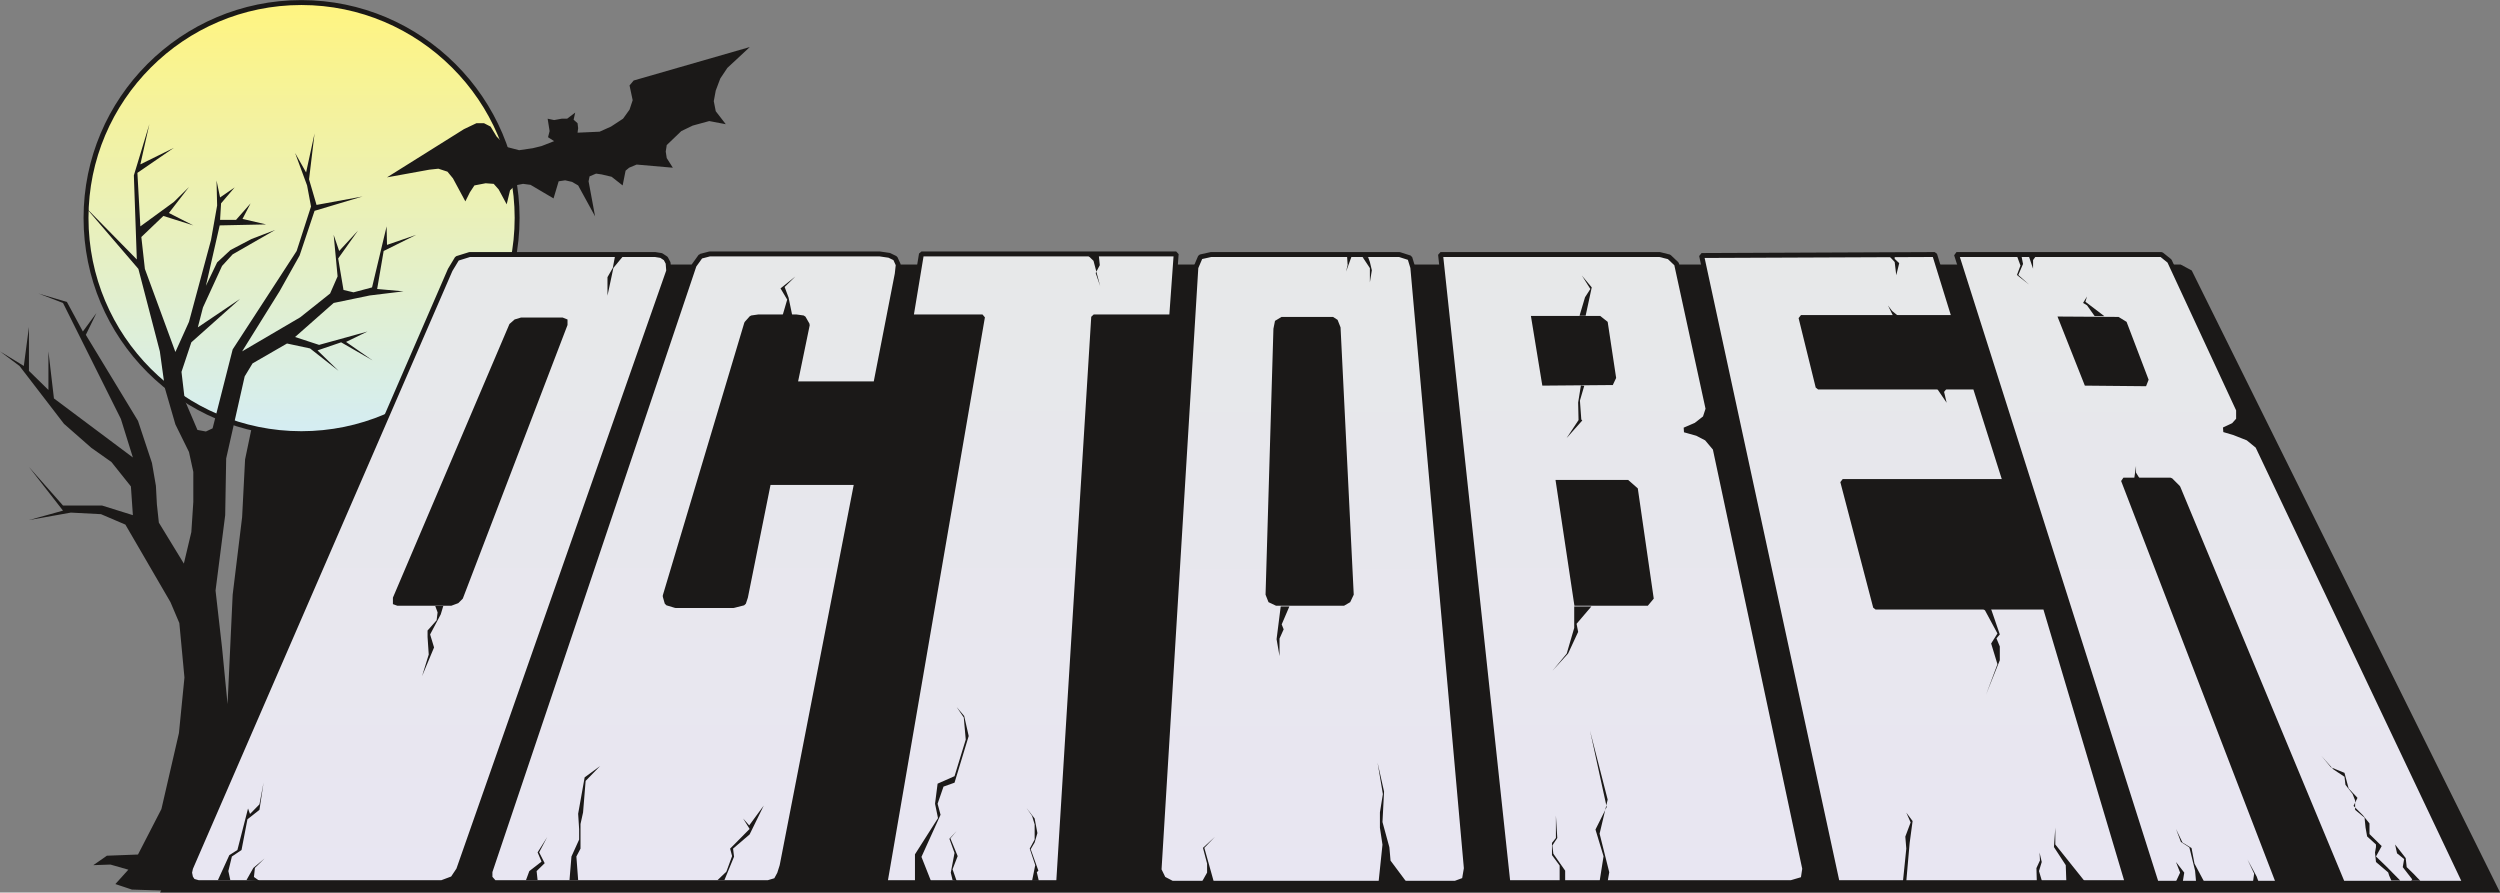 <svg xmlns="http://www.w3.org/2000/svg" xml:space="preserve" width="480" height="45.34mm" fill-rule="evenodd" stroke-linejoin="round" stroke-width="28.222" preserveAspectRatio="xMidYMid" version="1.2" viewBox="0 0 12700 4534"><rect x="0" y="0" width="12700" height="4534" fill="#808080" stroke="none"/><defs class="ClipPathGroup"><clipPath id="a" clipPathUnits="userSpaceOnUse"><path d="M0 0h12700v4534H0z"/></clipPath></defs><g class="SlideGroup"><g class="Slide" clip-path="url(#a)"><g class="Page"><g class="com.sun.star.drawing.PolyPolygonShape"><path fill="none" d="M813 1344h11889v3192H813z" class="BoundingBox"/><defs><linearGradient id="b" x1="6757" x2="6757" y1="4534" y2="1343" gradientUnits="userSpaceOnUse"><stop offset="0" style="stop-color:#1b1918"/><stop offset="1" style="stop-color:#1b1918"/></linearGradient></defs><path d="M813 4535h11888l-1567-3161-56-30H2235L813 4535Z" style="fill:url(#b)"/></g><g class="com.sun.star.drawing.ClosedBezierShape"><path fill="none" d="M424 0h2217v2217H424z" class="BoundingBox"/><defs><linearGradient id="c" x1="1532" x2="1532" y1="2203" y2="13" gradientUnits="userSpaceOnUse"><stop offset="0" style="stop-color:#d4edf3"/><stop offset="1" style="stop-color:#fff480"/></linearGradient></defs><path d="m2627 1107-6 112-16 109-27 105-37 101-47 96-55 90-63 84-71 78-78 71-84 63-91 55-95 46-101 37-105 27-108 16-112 6-112-6-108-16-105-27-101-37-95-46-91-55-84-63-78-71-70-78-63-84-55-90-46-96-37-101-27-105-16-109-6-112 6-111 16-109 27-105 37-100 46-95 55-91 63-84 70-78 78-70 84-64 91-55 95-46 101-37 105-27 108-16 112-6 112 6 108 16 105 27 101 37 95 46 91 55 84 64 78 70 71 78 63 84 55 91 47 95 37 100 27 105 16 109 6 111Z" style="fill:url(#c)"/><path fill="none" stroke="#1B1918" stroke-linejoin="bevel" stroke-width="25" d="M2627 1107c0 606-493 1096-1096 1096-604 0-1094-490-1094-1096C437 505 927 13 1531 13c603 0 1096 492 1096 1094Z"/></g><g class="com.sun.star.drawing.PolyPolygonShape"><path fill="none" d="M0 630h2115v3898H0z" class="BoundingBox"/><defs><linearGradient id="d" x1="1057" x2="1057" y1="4526" y2="629" gradientUnits="userSpaceOnUse"><stop offset="0" style="stop-color:#1b1918"/><stop offset="1" style="stop-color:#1b1918"/></linearGradient></defs><path d="m1509 2204 221-15 234-74L911 4527l-241-8-84-28 66-73-91-26-87 3 69-48 158-6 119-231 89-386 28-282-26-277-45-106-229-394-124-53-153-8-213 38 173-48-173-222 173 196h198l157 49-10-146-99-124-102-72-139-122-226-294-99-74 121 74 26-198v223l99 97v-196l28 239 401 300-61-196-294-589-125-48 145 43 81 150 69-94-54 111 265 437 71 214 20 116 5 94 10 93 127 208 38-160 10-153v-153l-22-101-69-140-53-183-26-188-109-419-272-317 264 269-15-427 79-261-46 205 170-84-185 127 15 272 170-124 77-76-102 132 124 63-152-48-112 107 18 162 155 422 69-153 112-416 31-175-3-127 18 86 74-51-69 81-5 84h81l74-84-41 79 120 28-236 5-70 307 57-119 68-63 107-56 120-46-216 124-54 59-97 211-26 101 215-145-248 221-50 150 17 145 64 150 43 8 34-16 102-401 210-323 115-177 73-226-20-107-61-165 56 99 43-198-28 233 38 130 234-43-244 73-76 227-102 182-190 305 295-173 152-121 38-87-20-211 28 82 96-104-101 142 27 160 51 12 94-25 74-310 2 94 148-51-165 82-33 193 134 12-172 21-183 38-196 173 122 40 246-68-109 53 135 94-160-92-120 41 107 104-145-114-117-25-175 101-40 66-94 417-5 288-49 383 33 290 28 287 26-556 48-394 15-293 33-158 231 28Z" style="fill:url(#d)"/></g><g class="com.sun.star.drawing.PolyPolygonShape"><path fill="none" d="M1966 238h1845v862H1966z" class="BoundingBox"/><defs><linearGradient id="e" x1="2887" x2="2887" y1="1099" y2="239" gradientUnits="userSpaceOnUse"><stop offset="0" style="stop-color:#1b1918"/><stop offset="1" style="stop-color:#1b1918"/></linearGradient></defs><path d="m2815 717-31-20 8-31-10-63 33 7 38-7h28l41-31-8 36 20 18 3 25-3 23 112-5 58-26 61-40 33-46 16-48-16-75 21-25 590-170-114 106-36 54-23 61-10 54 10 51 51 66-84-16-84 23-58 28-74 71-5 33 5 33 31 49-184-16-38 16-18 15-15 75-56-44-51-12-28-4-33 14-5 25 33 178-86-157-31-18-35-8-33 5-26 87-117-69-38-5-40 8-26 25-17 71-41-76-25-28-41-3-57 11-23 35-23 46-63-117-28-34-46-15-46 5-215 39 391-245 63-30h39l33 17 31 51 53 53 61 16 69-10 45-11 64-25Z" style="fill:url(#e)"/></g><g class="com.sun.star.drawing.PolyPolygonShape"><path fill="none" d="M950 1280h2461v3218H950z" class="BoundingBox"/><defs><linearGradient id="f" x1="2180" x2="2180" y1="4483" y2="1292" gradientUnits="userSpaceOnUse"><stop offset="0" style="stop-color:#e8e6f2"/><stop offset="1" style="stop-color:#e7e8e9"/></linearGradient></defs><path d="m968 4458-5-25 5-23 1319-3039 35-58 64-20h942l31 5 23 15 12 23 3 40-1067 3042-30 45-56 21H1008l-28-8-12-18Z" style="fill:url(#f)"/><path fill="none" stroke="#1B1918" stroke-linejoin="bevel" stroke-width="25" d="m968 4458-5-25 5-23 1319-3039 35-58 64-20h942l31 5 23 15 12 23 3 40-1067 3042-30 45-56 21H1008l-28-8-12-18Z"/></g><g class="com.sun.star.drawing.PolyPolygonShape"><path fill="none" d="M2476 1277h2101v3221H2476z" class="BoundingBox"/><defs><linearGradient id="g" x1="3526" x2="3526" y1="4484" y2="1290" gradientUnits="userSpaceOnUse"><stop offset="0" style="stop-color:#e8e6f2"/><stop offset="1" style="stop-color:#e7e8e9"/></linearGradient></defs><path d="m3559 1302-33 46-1037 3080v31l22 25h1391l40-12 18-33 13-41 379-1947h-448l-117 582-10 30-51 13h-294l-43-13-10-35 414-1385 25-28 35-5h192l36 5 20 35-62 300h410l109-559 5-46-15-33-31-15-48-7h-864l-46 12Z" style="fill:url(#g)"/><path fill="none" stroke="#1B1918" stroke-linejoin="bevel" stroke-width="25" d="m3559 1302-33 46-1037 3080v31l22 25h1391l40-12 18-33 13-41 379-1947h-448l-117 582-10 30-51 13h-294l-43-13-10-35 414-1385 25-28 35-5h192l36 5 20 35-62 300h410l109-559 5-46-15-33-31-15-48-7h-864l-46 12Z"/></g><g class="com.sun.star.drawing.PolyPolygonShape"><path fill="none" d="M4483 1277h1506v3221H4483z" class="BoundingBox"/><defs><linearGradient id="h" x1="5235" x2="5235" y1="4484" y2="1290" gradientUnits="userSpaceOnUse"><stop offset="0" style="stop-color:#e8e6f2"/><stop offset="1" style="stop-color:#e7e8e9"/></linearGradient></defs><path d="m4681 1290-53 320h363l-495 2874h882l178-2874h396l23-320H4681Z" style="fill:url(#h)"/><path fill="none" stroke="#1B1918" stroke-linejoin="bevel" stroke-width="25" d="m4681 1290-53 320h363l-495 2874h882l178-2874h396l23-320H4681Z"/></g><g class="com.sun.star.drawing.PolyPolygonShape"><path fill="none" d="M5875 1280h1588v3221H5875z" class="BoundingBox"/><defs><linearGradient id="i" x1="6668" x2="6668" y1="4487" y2="1293" gradientUnits="userSpaceOnUse"><stop offset="0" style="stop-color:#e8e6f2"/><stop offset="1" style="stop-color:#e7e8e9"/></linearGradient></defs><path d="m6098 1305-23 54-187 3060 22 45 44 23h1439l46-17 10-59-272-3052-15-49-53-17h-957l-54 12Z" style="fill:url(#i)"/><path fill="none" stroke="#1B1918" stroke-linejoin="bevel" stroke-width="25" d="m6098 1305-23 54-187 3060 22 45 44 23h1439l46-17 10-59-272-3052-15-49-53-17h-957l-54 12Z"/></g><g class="com.sun.star.drawing.PolyPolygonShape"><path fill="none" d="M7305 1280h1877v3218H7305z" class="BoundingBox"/><defs><linearGradient id="j" x1="8243" x2="8243" y1="4483" y2="1292" gradientUnits="userSpaceOnUse"><stop offset="0" style="stop-color:#e8e6f2"/><stop offset="1" style="stop-color:#e7e8e9"/></linearGradient></defs><path d="m7318 1293 342 3191h1439l61-18 8-53-455-2135-43-51-48-25-64-18 58-25 46-36 15-46-160-736-38-36-48-12H7318Z" style="fill:url(#j)"/><path fill="none" stroke="#1B1918" stroke-linejoin="bevel" stroke-width="25" d="m7318 1293 342 3191h1439l61-18 8-53-455-2135-43-51-48-25-64-18 58-25 46-36 15-46-160-736-38-36-48-12H7318Z"/></g><g class="com.sun.star.drawing.PolyPolygonShape"><path fill="none" d="M8631 1280h2190v3218H8631z" class="BoundingBox"/><defs><linearGradient id="k" x1="9725" x2="9725" y1="4483" y2="1292" gradientUnits="userSpaceOnUse"><stop offset="0" style="stop-color:#e8e6f2"/><stop offset="1" style="stop-color:#e7e8e9"/></linearGradient></defs><path d="m8644 1298 689 3186h1474l-417-1400h-862l-167-638h825l-152-480h-798l-87-353h778l-99-320-1184 5Z" style="fill:url(#k)"/><path fill="none" stroke="#1B1918" stroke-linejoin="bevel" stroke-width="25" d="m8644 1298 689 3186h1474l-417-1400h-862l-167-638h825l-152-480h-798l-87-353h778l-99-320-1184 5Z"/></g><g class="com.sun.star.drawing.PolyPolygonShape"><path fill="none" d="M9926 1280h2611v3221H9926z" class="BoundingBox"/><defs><linearGradient id="l" x1="11231" x2="11231" y1="4487" y2="1293" gradientUnits="userSpaceOnUse"><stop offset="0" style="stop-color:#e8e6f2"/><stop offset="1" style="stop-color:#e7e8e9"/></linearGradient></defs><path d="m9939 1293 1015 3194h621l-788-2048h239l38 38 836 2010h623l-1054-2221-49-40-71-28-51-15 49-23 25-28v-50l-351-756-41-33H9939Z" style="fill:url(#l)"/><path fill="none" stroke="#1B1918" stroke-linejoin="bevel" stroke-width="25" d="m9939 1293 1015 3194h621l-788-2048h239l38 38 836 2010h623l-1054-2221-49-40-71-28-51-15 49-23 25-28v-50l-351-756-41-33H9939Z"/></g><g class="com.sun.star.drawing.PolyPolygonShape"><path fill="none" d="M1996 1613h888v1465h-888z" class="BoundingBox"/><defs><linearGradient id="m" x1="2439" x2="2439" y1="3077" y2="1613" gradientUnits="userSpaceOnUse"><stop offset="0" style="stop-color:#1b1918"/><stop offset="1" style="stop-color:#1b1918"/></linearGradient></defs><path d="M1996 3069v-33l592-1390 26-23 33-10h211l25 10v28l-532 1390-23 23-35 13h-275l-22-8Z" style="fill:url(#m)"/></g><g class="com.sun.star.drawing.PolyPolygonShape"><path fill="none" d="M6428 1610h450v1468h-450z" class="BoundingBox"/><defs><linearGradient id="n" x1="6653" x2="6653" y1="3076" y2="1609" gradientUnits="userSpaceOnUse"><stop offset="0" style="stop-color:#1b1918"/><stop offset="1" style="stop-color:#1b1918"/></linearGradient></defs><path d="m6477 1630-8 40-40 1351 15 38 38 18h346l31-18 18-38-67-1358-15-38-23-15h-262l-33 20Z" style="fill:url(#n)"/></g><g class="com.sun.star.drawing.PolyPolygonShape"><path fill="none" d="M7777 1605h434v355h-434z" class="BoundingBox"/><defs><linearGradient id="o" x1="7993" x2="7993" y1="1959" y2="1605" gradientUnits="userSpaceOnUse"><stop offset="0" style="stop-color:#1b1918"/><stop offset="1" style="stop-color:#1b1918"/></linearGradient></defs><path d="m7777 1605 58 354 358-3 17-36-43-285-38-30h-352Z" style="fill:url(#o)"/></g><g class="com.sun.star.drawing.PolyPolygonShape"><path fill="none" d="M7901 2438h501v640h-501z" class="BoundingBox"/><defs><linearGradient id="p" x1="8151" x2="8151" y1="3076" y2="2437" gradientUnits="userSpaceOnUse"><stop offset="0" style="stop-color:#1b1918"/><stop offset="1" style="stop-color:#1b1918"/></linearGradient></defs><path d="m7902 2438 96 639h373l30-36-81-560-49-43h-369Z" style="fill:url(#p)"/></g><g class="com.sun.star.drawing.PolyPolygonShape"><path fill="none" d="M10452 1608h465v355h-465z" class="BoundingBox"/><defs><linearGradient id="q" x1="10683" x2="10683" y1="1962" y2="1608" gradientUnits="userSpaceOnUse"><stop offset="0" style="stop-color:#1b1918"/><stop offset="1" style="stop-color:#1b1918"/></linearGradient></defs><path d="m10452 1608 139 351 311 3 13-33-112-294-41-25-310-2Z" style="fill:url(#q)"/></g><g class="com.sun.star.drawing.PolyPolygonShape"><path fill="none" d="M1107 3975h233v497h-233z" class="BoundingBox"/><defs><linearGradient id="r" x1="1223" x2="1223" y1="4471" y2="3975" gradientUnits="userSpaceOnUse"><stop offset="0" style="stop-color:#1b1918"/><stop offset="1" style="stop-color:#1b1918"/></linearGradient></defs><path d="m1107 4471 58-127 41-26 54-211 10 28 48-49 21-111-21 139-61 48-30 156-49 33-18 74 10 46h-63Z" style="fill:url(#r)"/></g><g class="com.sun.star.drawing.PolyPolygonShape"><path fill="none" d="M1252 4361h93v116h-93z" class="BoundingBox"/><defs><linearGradient id="s" x1="1298" x2="1298" y1="4475" y2="4360" gradientUnits="userSpaceOnUse"><stop offset="0" style="stop-color:#1b1918"/><stop offset="1" style="stop-color:#1b1918"/></linearGradient></defs><path d="m1252 4471 35-62 57-48-49 48-5 46 29 21-67-5Z" style="fill:url(#s)"/></g><g class="com.sun.star.drawing.PolyPolygonShape"><path fill="none" d="M2144 3078h109v358h-109z" class="BoundingBox"/><defs><linearGradient id="t" x1="2198" x2="2198" y1="3434" y2="3077" gradientUnits="userSpaceOnUse"><stop offset="0" style="stop-color:#1b1918"/><stop offset="1" style="stop-color:#1b1918"/></linearGradient></defs><path d="m2211 3078 12 33-5 40-46 52v33l6 89-34 110 61-146-20-66 54-102 13-43h-41Z" style="fill:url(#t)"/></g><g class="com.sun.star.drawing.PolyPolygonShape"><path fill="none" d="M2672 4252h109v220h-109z" class="BoundingBox"/><defs><linearGradient id="u" x1="2726" x2="2726" y1="4470" y2="4251" gradientUnits="userSpaceOnUse"><stop offset="0" style="stop-color:#1b1918"/><stop offset="1" style="stop-color:#1b1918"/></linearGradient></defs><path d="m2672 4471 17-46 62-48-20-47 49-78-41 78 28 55-41 40 5 46h-59Z" style="fill:url(#u)"/></g><g class="com.sun.star.drawing.PolyPolygonShape"><path fill="none" d="M2893 3890h157v582h-157z" class="BoundingBox"/><defs><linearGradient id="v" x1="2971" x2="2971" y1="4471" y2="3891" gradientUnits="userSpaceOnUse"><stop offset="0" style="stop-color:#1b1918"/><stop offset="1" style="stop-color:#1b1918"/></linearGradient></defs><path d="m2893 4471 10-120 39-86v-53l-5-78 33-185 79-58-74 76-13 160-13 59v125l-21 40 9 120h-44Z" style="fill:url(#v)"/></g><g class="com.sun.star.drawing.PolyPolygonShape"><path fill="none" d="M3645 4092h236v380h-236z" class="BoundingBox"/><defs><linearGradient id="w" x1="3762" x2="3762" y1="4470" y2="4091" gradientUnits="userSpaceOnUse"><stop offset="0" style="stop-color:#1b1918"/><stop offset="1" style="stop-color:#1b1918"/></linearGradient></defs><path d="m3645 4471 45-43 29-79-10-38 99-100-33-53 31 35 74-101-72 147-84 72 5 41-49 119h-35Z" style="fill:url(#w)"/></g><g class="com.sun.star.drawing.PolyPolygonShape"><path fill="none" d="M3965 1405h76v201h-76z" class="BoundingBox"/><defs><linearGradient id="x" x1="4002" x2="4002" y1="1603" y2="1404" gradientUnits="userSpaceOnUse"><stop offset="0" style="stop-color:#1b1918"/><stop offset="1" style="stop-color:#1b1918"/></linearGradient></defs><path d="m3975 1604 24-82-34-57 75-60-54 53 20 54 19 92h-50Z" style="fill:url(#x)"/></g><g class="com.sun.star.drawing.PolyPolygonShape"><path fill="none" d="M4648 3592h274v886h-274z" class="BoundingBox"/><defs><linearGradient id="y" x1="4784" x2="4784" y1="4476" y2="3591" gradientUnits="userSpaceOnUse"><stop offset="0" style="stop-color:#1b1918"/><stop offset="1" style="stop-color:#1b1918"/></linearGradient></defs><path d="M4648 4477v-137l117-184-15-73 13-102 86-38 57-186-10-112-36-53 38 45 23 102-72 237-56 20-30 87 15 56-97 214 49 124h-82Z" style="fill:url(#y)"/></g><g class="com.sun.star.drawing.PolyPolygonShape"><path fill="none" d="M4823 4220h43v257h-43z" class="BoundingBox"/><defs><linearGradient id="z" x1="4844" x2="4844" y1="4475" y2="4220" gradientUnits="userSpaceOnUse"><stop offset="0" style="stop-color:#1b1918"/><stop offset="1" style="stop-color:#1b1918"/></linearGradient></defs><path d="m4839 4471-9-38 19-100-26-72 37-40-32 38 37 90-26 67 21 60-21-5Z" style="fill:url(#z)"/></g><g class="com.sun.star.drawing.PolyPolygonShape"><path fill="none" d="M6998 3874h150v609h-150z" class="BoundingBox"/><defs><linearGradient id="A" x1="7072" x2="7072" y1="4482" y2="3874" gradientUnits="userSpaceOnUse"><stop offset="0" style="stop-color:#1b1918"/><stop offset="1" style="stop-color:#1b1918"/></linearGradient></defs><path d="m7003 4482 20-191-13-86v-78l15-93-27-160 33 147-8 155 35 128 6 68 82 110h-143Z" style="fill:url(#A)"/></g><g class="com.sun.star.drawing.PolyPolygonShape"><path fill="none" d="M6485 3081h66v253h-66z" class="BoundingBox"/><defs><linearGradient id="B" x1="6517" x2="6517" y1="3333" y2="3081" gradientUnits="userSpaceOnUse"><stop offset="0" style="stop-color:#1b1918"/><stop offset="1" style="stop-color:#1b1918"/></linearGradient></defs><path d="m6506 3081-21 166 15 86v-89l21-47-10-25 39-91h-44Z" style="fill:url(#B)"/></g><g class="com.sun.star.drawing.PolyPolygonShape"><path fill="none" d="M6106 4252h66v228h-66z" class="BoundingBox"/><defs><linearGradient id="C" x1="6138" x2="6138" y1="4478" y2="4251" gradientUnits="userSpaceOnUse"><stop offset="0" style="stop-color:#1b1918"/><stop offset="1" style="stop-color:#1b1918"/></linearGradient></defs><path d="m6106 4479 26-46v-46l-21-80 60-55-53 55 48 172h-60Z" style="fill:url(#C)"/></g><g class="com.sun.star.drawing.PolyPolygonShape"><path fill="none" d="M5527 1297h63v158h-63z" class="BoundingBox"/><defs><linearGradient id="D" x1="5558" x2="5558" y1="1454" y2="1298" gradientUnits="userSpaceOnUse"><stop offset="0" style="stop-color:#1b1918"/><stop offset="1" style="stop-color:#1b1918"/></linearGradient></defs><path d="m5527 1298 28 27 34 129-23-67 21-40-5-49h-55Z" style="fill:url(#D)"/></g><g class="com.sun.star.drawing.PolyPolygonShape"><path fill="none" d="M6838 1300h30v81h-30z" class="BoundingBox"/><defs><linearGradient id="E" x1="6852" x2="6852" y1="1380" y2="1300" gradientUnits="userSpaceOnUse"><stop offset="0" style="stop-color:#1b1918"/><stop offset="1" style="stop-color:#1b1918"/></linearGradient></defs><path d="m6843 1300 3 46-8 34 29-80h-24Z" style="fill:url(#E)"/></g><g class="com.sun.star.drawing.PolyPolygonShape"><path fill="none" d="M6922 1306h48v129h-48z" class="BoundingBox"/><defs><linearGradient id="F" x1="6945" x2="6945" y1="1434" y2="1306" gradientUnits="userSpaceOnUse"><stop offset="0" style="stop-color:#1b1918"/><stop offset="1" style="stop-color:#1b1918"/></linearGradient></defs><path d="m6922 1306 37 56v72l10-61-10-42-9-25h-28Z" style="fill:url(#F)"/></g><g class="com.sun.star.drawing.PolyPolygonShape"><path fill="none" d="M8024 1400h63v205h-63z" class="BoundingBox"/><defs><linearGradient id="G" x1="8055" x2="8055" y1="1604" y2="1400" gradientUnits="userSpaceOnUse"><stop offset="0" style="stop-color:#1b1918"/><stop offset="1" style="stop-color:#1b1918"/></linearGradient></defs><path d="m8024 1604 28-94 27-42-43-68 50 60-31 144h-31Z" style="fill:url(#G)"/></g><g class="com.sun.star.drawing.PolyPolygonShape"><path fill="none" d="M7958 1958h92v269h-92z" class="BoundingBox"/><defs><linearGradient id="H" x1="8003" x2="8003" y1="2226" y2="1958" gradientUnits="userSpaceOnUse"><stop offset="0" style="stop-color:#1b1918"/><stop offset="1" style="stop-color:#1b1918"/></linearGradient></defs><path d="m8031 1958-14 87 2 89-61 92 80-90-5-5-7-96 22-75-17-2Z" style="fill:url(#H)"/></g><g class="com.sun.star.drawing.PolyPolygonShape"><path fill="none" d="M7887 3081h198v327h-198z" class="BoundingBox"/><defs><linearGradient id="I" x1="7985" x2="7985" y1="3407" y2="3081" gradientUnits="userSpaceOnUse"><stop offset="0" style="stop-color:#1b1918"/><stop offset="1" style="stop-color:#1b1918"/></linearGradient></defs><path d="M7997 3081v109l-38 130-72 87 79-87 51-110-8-41 75-88h-87Z" style="fill:url(#I)"/></g><g class="com.sun.star.drawing.PolyPolygonShape"><path fill="none" d="M8076 3711h100v767h-100z" class="BoundingBox"/><defs><linearGradient id="J" x1="8126" x2="8126" y1="4477" y2="3711" gradientUnits="userSpaceOnUse"><stop offset="0" style="stop-color:#1b1918"/><stop offset="1" style="stop-color:#1b1918"/></linearGradient></defs><path d="m8126 4477 20-127-41-136 57-114-85-389 90 351-41 173 49 196-8 46h-41Z" style="fill:url(#J)"/></g><g class="com.sun.star.drawing.PolyPolygonShape"><path fill="none" d="M7884 4143h68v337h-68z" class="BoundingBox"/><defs><linearGradient id="K" x1="7917" x2="7917" y1="4479" y2="4143" gradientUnits="userSpaceOnUse"><stop offset="0" style="stop-color:#1b1918"/><stop offset="1" style="stop-color:#1b1918"/></linearGradient></defs><path d="M7923 4476v-79l-39-53v-62l20-25v-114l7 114-25 38 5 42 60 86v56l-28-3Z" style="fill:url(#K)"/></g><g class="com.sun.star.drawing.PolyPolygonShape"><path fill="none" d="M10434 4204h159v277h-159z" class="BoundingBox"/><defs><linearGradient id="L" x1="10513" x2="10513" y1="4478" y2="4203" gradientUnits="userSpaceOnUse"><stop offset="0" style="stop-color:#1b1918"/><stop offset="1" style="stop-color:#1b1918"/></linearGradient></defs><path d="m10592 4479-151-189v-86l-7 99 60 92 3 84h95Z" style="fill:url(#L)"/></g><g class="com.sun.star.drawing.PolyPolygonShape"><path fill="none" d="M9667 4128h50v350h-50z" class="BoundingBox"/><defs><linearGradient id="M" x1="9691" x2="9691" y1="4476" y2="4127" gradientUnits="userSpaceOnUse"><stop offset="0" style="stop-color:#1b1918"/><stop offset="1" style="stop-color:#1b1918"/></linearGradient></defs><path d="m9701 4283 15-112-32-43 22 50-27 72 5 61-17 166h17l17-194Z" style="fill:url(#M)"/></g><g class="com.sun.star.drawing.PolyPolygonShape"><path fill="none" d="M10069 3089h91v441h-91z" class="BoundingBox"/><defs><linearGradient id="N" x1="10114" x2="10114" y1="3529" y2="3089" gradientUnits="userSpaceOnUse"><stop offset="0" style="stop-color:#1b1918"/><stop offset="1" style="stop-color:#1b1918"/></linearGradient></defs><path d="m10084 3101 63 117-32 51 32 105-58 155 70-175v-70l-17-41 17-20-26-76-20-58h-44l15 12Z" style="fill:url(#N)"/></g><g class="com.sun.star.drawing.PolyPolygonShape"><path fill="none" d="M9839 1973h51v74h-51z" class="BoundingBox"/><defs><linearGradient id="O" x1="9864" x2="9864" y1="2046" y2="1974" gradientUnits="userSpaceOnUse"><stop offset="0" style="stop-color:#1b1918"/><stop offset="1" style="stop-color:#1b1918"/></linearGradient></defs><path d="m9840 1974 49 72-13-55 13-17h-49Z" style="fill:url(#O)"/></g><g class="com.sun.star.drawing.PolyPolygonShape"><path fill="none" d="M9590 1552h59v58h-59z" class="BoundingBox"/><defs><linearGradient id="P" x1="9619" x2="9619" y1="1608" y2="1551" gradientUnits="userSpaceOnUse"><stop offset="0" style="stop-color:#1b1918"/><stop offset="1" style="stop-color:#1b1918"/></linearGradient></defs><path d="m9612 1580-21-28 28 57h29l-36-29Z" style="fill:url(#P)"/></g><g class="com.sun.star.drawing.PolyPolygonShape"><path fill="none" d="M9599 1303h50v96h-50z" class="BoundingBox"/><defs><linearGradient id="Q" x1="9623" x2="9623" y1="1397" y2="1302" gradientUnits="userSpaceOnUse"><stop offset="0" style="stop-color:#1b1918"/><stop offset="1" style="stop-color:#1b1918"/></linearGradient></defs><path d="m9599 1303 26 28 8 67 15-61-23-22v-12h-26Z" style="fill:url(#Q)"/></g><g class="com.sun.star.drawing.PolyPolygonShape"><path fill="none" d="M10246 1300h63v147h-63z" class="BoundingBox"/><defs><linearGradient id="R" x1="10277" x2="10277" y1="1446" y2="1300" gradientUnits="userSpaceOnUse"><stop offset="0" style="stop-color:#1b1918"/><stop offset="1" style="stop-color:#1b1918"/></linearGradient></defs><path d="m10246 1300 18 49-18 48 62 49-55-49 24-56-8-41h-23Z" style="fill:url(#R)"/></g><g class="com.sun.star.drawing.PolyPolygonShape"><path fill="none" d="M10307 1303h35v63h-35z" class="BoundingBox"/><defs><linearGradient id="S" x1="10324" x2="10324" y1="1365" y2="1303" gradientUnits="userSpaceOnUse"><stop offset="0" style="stop-color:#1b1918"/><stop offset="1" style="stop-color:#1b1918"/></linearGradient></defs><path d="m10307 1303 21 62v-44l13-18h-34Z" style="fill:url(#S)"/></g><g class="com.sun.star.drawing.PolyPolygonShape"><path fill="none" d="M10582 1506h109v101h-109z" class="BoundingBox"/><defs><linearGradient id="T" x1="10636" x2="10636" y1="1606" y2="1506" gradientUnits="userSpaceOnUse"><stop offset="0" style="stop-color:#1b1918"/><stop offset="1" style="stop-color:#1b1918"/></linearGradient></defs><path d="m10602 1506-20 33 20 12 39 55h49l-96-73 8-27Z" style="fill:url(#T)"/></g><g class="com.sun.star.drawing.PolyPolygonShape"><path fill="none" d="M10841 2367h32v71h-32z" class="BoundingBox"/><defs><linearGradient id="U" x1="10856" x2="10856" y1="2437" y2="2367" gradientUnits="userSpaceOnUse"><stop offset="0" style="stop-color:#1b1918"/><stop offset="1" style="stop-color:#1b1918"/></linearGradient></defs><path d="M10851 2367v34l21 34-31 2 10-70Z" style="fill:url(#U)"/></g><g class="com.sun.star.drawing.PolyPolygonShape"><path fill="none" d="M11052 4378h45v105h-45z" class="BoundingBox"/><defs><linearGradient id="V" x1="11074" x2="11074" y1="4481" y2="4378" gradientUnits="userSpaceOnUse"><stop offset="0" style="stop-color:#1b1918"/><stop offset="1" style="stop-color:#1b1918"/></linearGradient></defs><path d="m11052 4482 23-49-21-54 42 54-8 49h-36Z" style="fill:url(#V)"/></g><g class="com.sun.star.drawing.PolyPolygonShape"><path fill="none" d="M11054 4211h144v269h-144z" class="BoundingBox"/><defs><linearGradient id="W" x1="11125" x2="11125" y1="4479" y2="4211" gradientUnits="userSpaceOnUse"><stop offset="0" style="stop-color:#1b1918"/><stop offset="1" style="stop-color:#1b1918"/></linearGradient></defs><path d="m11156 4479-5-56-29-118-43-28-25-66 33 69 46 28 15 79 49 92h-41Z" style="fill:url(#W)"/></g><g class="com.sun.star.drawing.PolyPolygonShape"><path fill="none" d="M11416 4366h59v116h-59z" class="BoundingBox"/><defs><linearGradient id="X" x1="11445" x2="11445" y1="4480" y2="4365" gradientUnits="userSpaceOnUse"><stop offset="0" style="stop-color:#1b1918"/><stop offset="1" style="stop-color:#1b1918"/></linearGradient></defs><path d="m11445 4481 6-43-34-72 47 87 10 28h-29Z" style="fill:url(#X)"/></g><g class="com.sun.star.drawing.PolyPolygonShape"><path fill="none" d="M11793 3840h401v634h-401z" class="BoundingBox"/><defs><linearGradient id="Y" x1="11993" x2="11993" y1="4472" y2="3839" gradientUnits="userSpaceOnUse"><stop offset="0" style="stop-color:#1b1918"/><stop offset="1" style="stop-color:#1b1918"/></linearGradient></defs><path d="m12193 4473-68-69-55-53 29-53-62-61v-54l-33-41-48-48 20-41-45-48-21-79-69-28-48-58 60 68 57 38 5 41 36 46 13 33v48l48 40 5 50 8 45 45 41v13l-5 28 5 48 62 53 5 16 11 25h45Z" style="fill:url(#Y)"/></g><g class="com.sun.star.drawing.PolyPolygonShape"><path fill="none" d="M12167 4290h129v185h-129z" class="BoundingBox"/><defs><linearGradient id="Z" x1="12231" x2="12231" y1="4474" y2="4290" gradientUnits="userSpaceOnUse"><stop offset="0" style="stop-color:#1b1918"/><stop offset="1" style="stop-color:#1b1918"/></linearGradient></defs><path d="m12254 4467-48-62 7-41-36-29-10-45 54 69 5 46 35 34 19 20 15 15h-46l5-7Z" style="fill:url(#Z)"/></g><g class="com.sun.star.drawing.PolyPolygonShape"><path fill="none" d="M5215 4105h63v370h-63z" class="BoundingBox"/><defs><linearGradient id="aa" x1="5246" x2="5246" y1="4473" y2="4104" gradientUnits="userSpaceOnUse"><stop offset="0" style="stop-color:#1b1918"/><stop offset="1" style="stop-color:#1b1918"/></linearGradient></defs><path d="m5243 4474 16-79-28-84 25-46v-77l-13-43-28-40 41 53 14 74-14 48-20 34 39 109-8 8 10 43h-34Z" style="fill:url(#aa)"/></g><g class="com.sun.star.drawing.PolyPolygonShape"><path fill="none" d="M3086 1298h83v205h-83z" class="BoundingBox"/><defs><linearGradient id="ab" x1="3127" x2="3127" y1="1502" y2="1298" gradientUnits="userSpaceOnUse"><stop offset="0" style="stop-color:#1b1918"/><stop offset="1" style="stop-color:#1b1918"/></linearGradient></defs><path d="m3113 1361-27 47v94l30-141 52-63-44 5-11 58Z" style="fill:url(#ab)"/></g><g class="com.sun.star.drawing.PolyPolygonShape"><path fill="none" d="M10345 4331h30v150h-30z" class="BoundingBox"/><defs><linearGradient id="ac" x1="10359" x2="10359" y1="4479" y2="4331" gradientUnits="userSpaceOnUse"><stop offset="0" style="stop-color:#1b1918"/><stop offset="1" style="stop-color:#1b1918"/></linearGradient></defs><path d="m10374 4479-16-54 14-46-11-48 2 40-18 39 2 69h27Z" style="fill:url(#ac)"/></g></g></g></g></svg>
